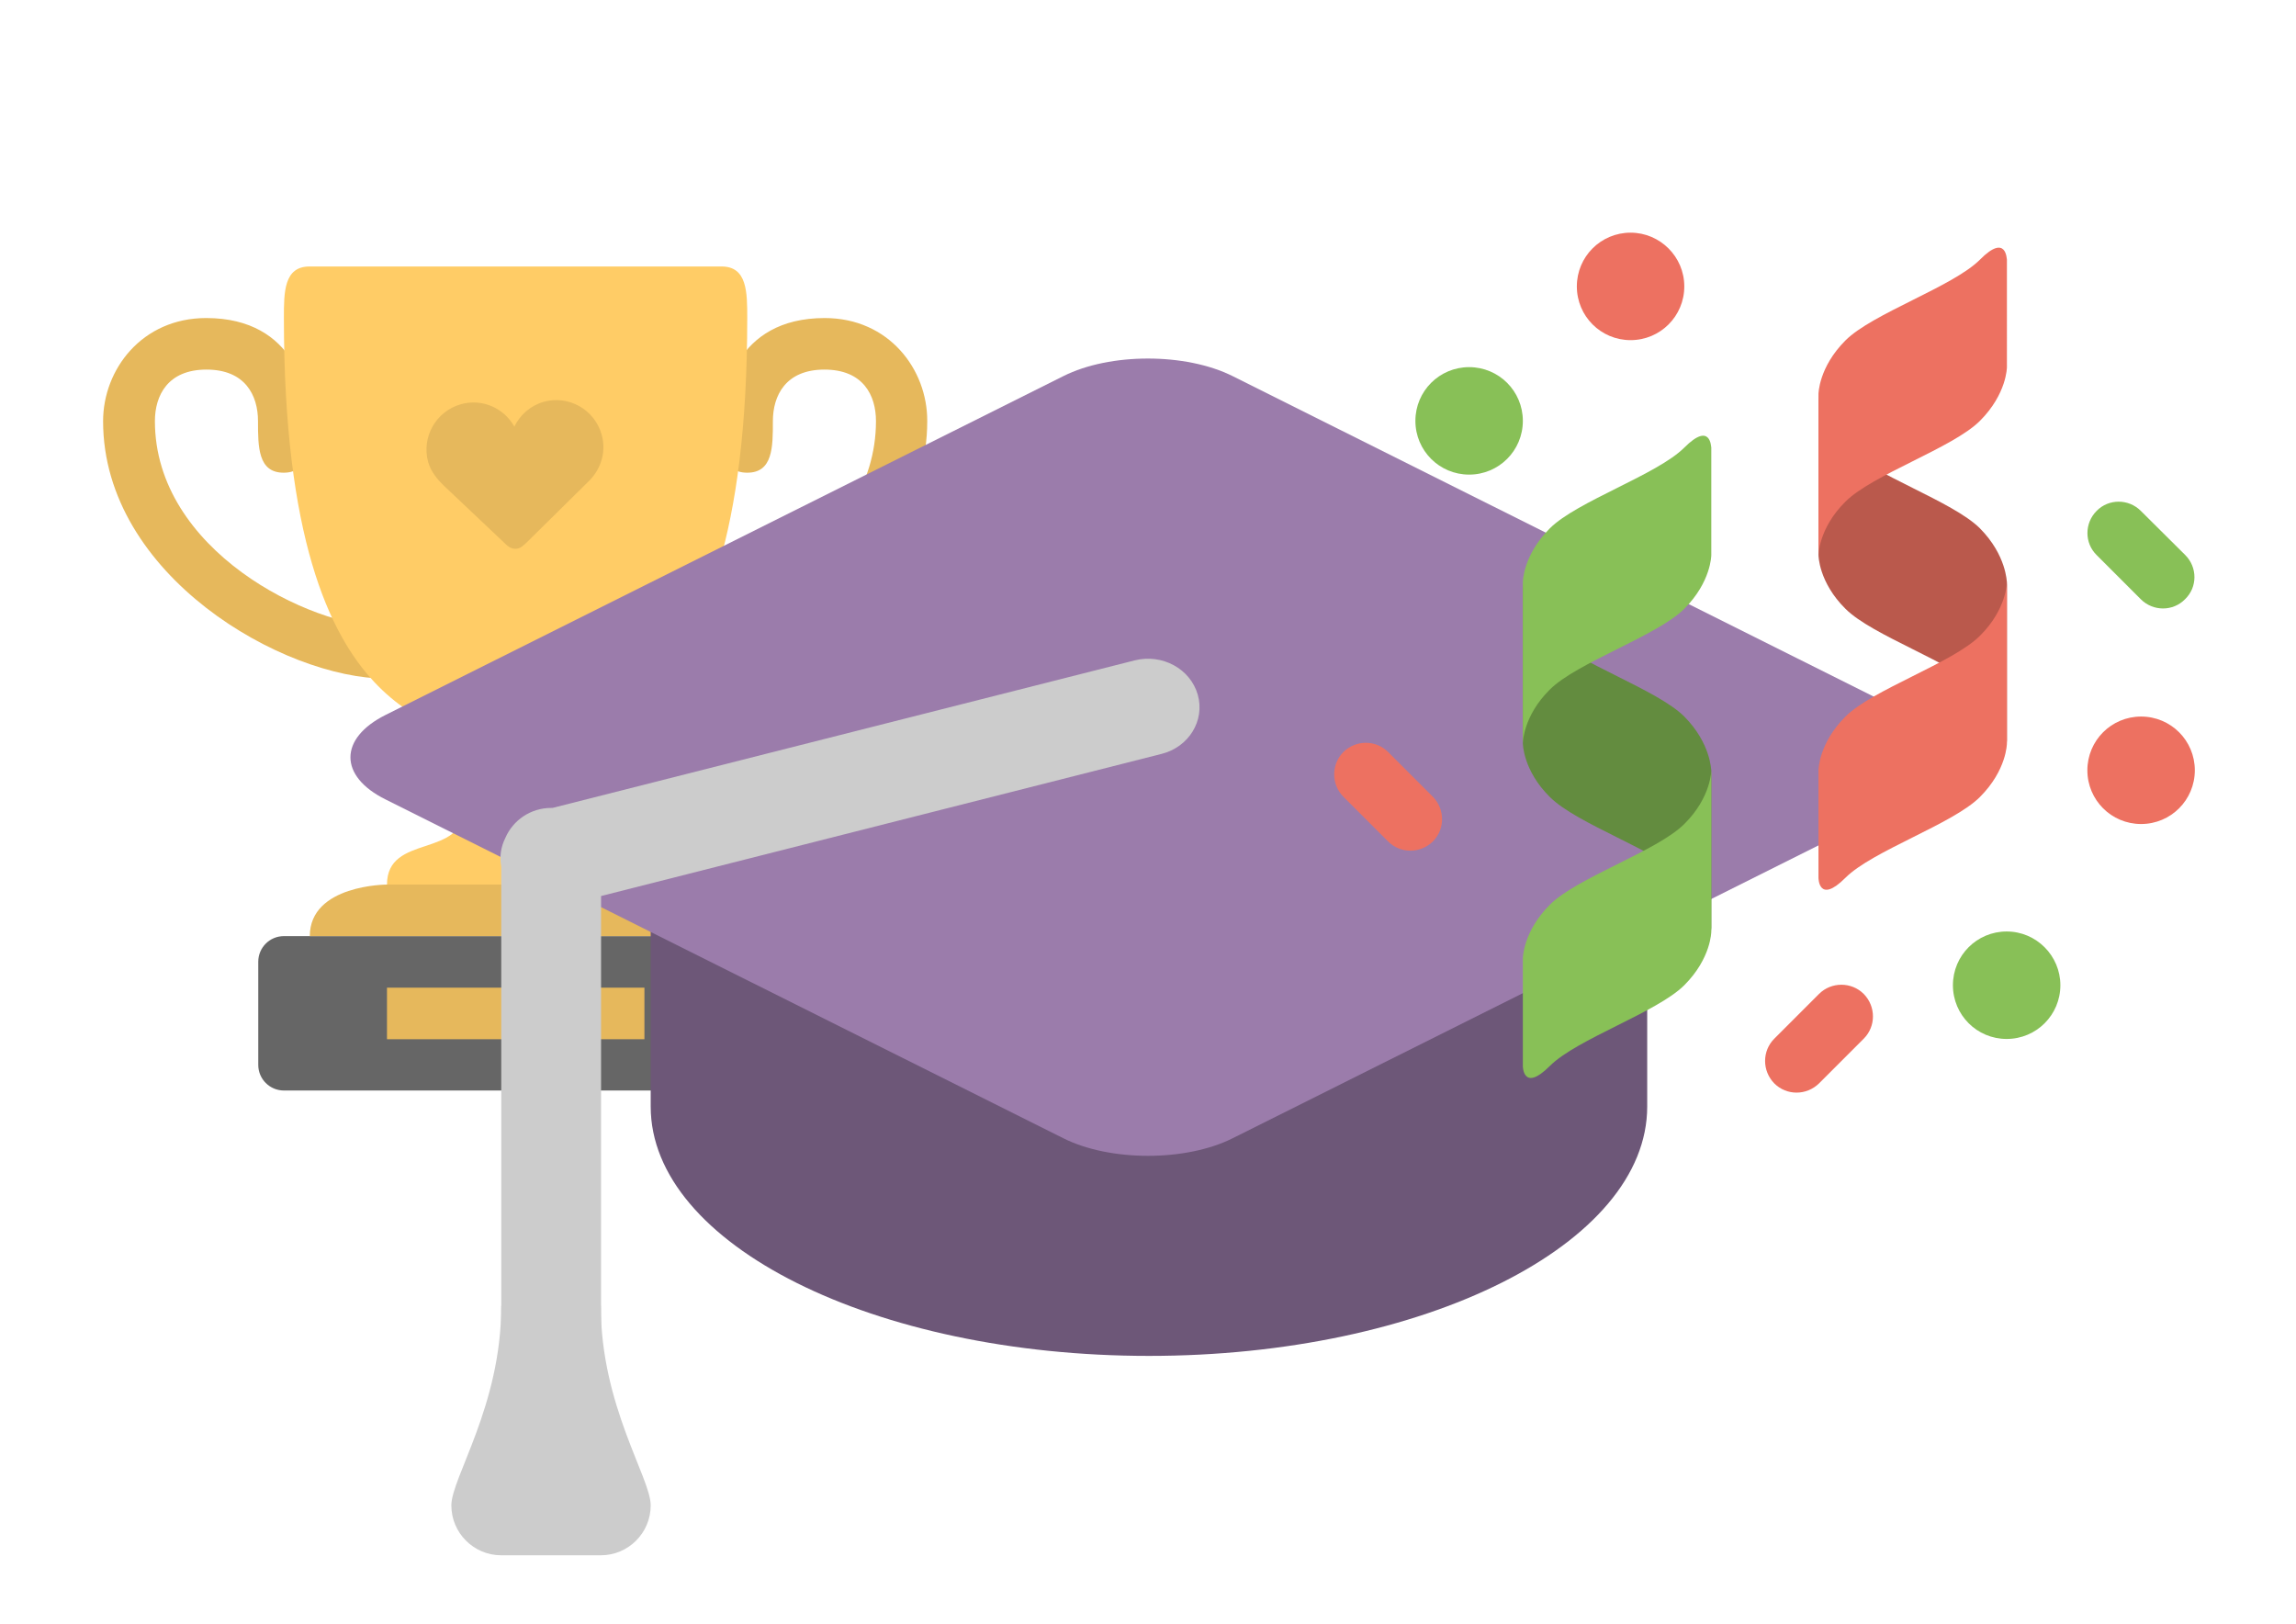 <?xml version="1.0" encoding="UTF-8"?> <!-- Generator: Adobe Illustrator 23.0.2, SVG Export Plug-In . SVG Version: 6.00 Build 0) --> <svg xmlns="http://www.w3.org/2000/svg" xmlns:xlink="http://www.w3.org/1999/xlink" version="1.1" id="Laag_1" x="0px" y="0px" viewBox="0 0 841.9 595.3" style="enable-background:new 0 0 841.9 595.3;" xml:space="preserve"> <style type="text/css"> .st0{fill:#E6B85C;} .st1{fill:#FFCC66;} .st2{fill:#666666;} .st3{fill-rule:evenodd;clip-rule:evenodd;fill:#E6B85C;} .st4{fill-rule:evenodd;clip-rule:evenodd;fill:#6D5778;} .st5{fill:#9B7CAB;} .st6{fill-rule:evenodd;clip-rule:evenodd;fill:#CCCCCC;} .st7{fill:#CCCCCC;} .st8{fill:#BA594C;} .st9{fill-rule:evenodd;clip-rule:evenodd;fill:#ED7161;} .st10{fill:#638C3F;} .st11{fill-rule:evenodd;clip-rule:evenodd;fill:#88C057;} </style> <g id="Handles"> <g> <path class="st0" d="M302.4,116.6c-33,0-37.8,28.3-37.8,37.8c0,9.4,0,18.9,9.4,18.9c9.4,0,9.4-9.4,9.4-18.9 c0-9.4,4.7-18.9,18.9-18.9s18.9,9.4,18.9,18.9c0,47.2-56.6,75.5-85,75.5h-94.4c-28.3,0-85-28.3-85-75.5c0-9.4,4.7-18.9,18.9-18.9 s18.9,9.4,18.9,18.9c0,9.4,0,18.9,9.4,18.9s9.4-9.4,9.4-18.9c0-9.4-4.7-37.8-37.8-37.8c-23.6,0-37.8,18.9-37.8,37.8 c0,56.6,66.1,94.4,103.9,94.4h94.4c37.8,0,103.9-37.8,103.9-94.4C340.1,135.5,326,116.6,302.4,116.6z"></path> </g> </g> <g id="Cup"> <g> <path class="st1" d="M274,116.6c0-9.4,0-18.9-9.4-18.9H113.5c-9.4,0-9.4,9.4-9.4,18.9c0,160.5,66.1,141.6,66.1,160.5V296 c0,18.9-28.3,9.4-28.3,28.3h94.4c0-18.9-28.3-9.4-28.3-28.3v-18.9C207.9,258.2,274,277.1,274,116.6z"></path> </g> </g> <g id="Stand_1_"> <g> <path class="st2" d="M274,343.2H104.1c-5.2,0-9.4,4.2-9.4,9.4v37.8c0,5.2,4.2,9.4,9.4,9.4H274c5.2,0,9.4-4.2,9.4-9.4v-37.8 C283.5,347.4,279.2,343.2,274,343.2z"></path> </g> </g> <g id="Plate"> <g> <rect x="141.9" y="362.1" class="st0" width="94.4" height="18.9"></rect> </g> </g> <g id="Base_2_"> <g> <path class="st3" d="M236.3,324.3h-94.4c0,0-28.3,0-28.3,18.9h151.1C264.6,324.3,236.3,324.3,236.3,324.3z M170.2,296h37.8 c5.2,0,9.4-4.2,9.4-9.4s-4.2-9.4-9.4-9.4h-37.8c-5.2,0-9.4,4.2-9.4,9.4S165,296,170.2,296z"></path> </g> </g> <g id="Cap"> <g> <path class="st4" d="M238.6,277.8v127.9c0,50.5,81.8,91.4,182.7,91.4c100.9,0,182.7-40.9,182.7-91.4V277.8H238.6z"></path> </g> </g> <g id="Top_1_"> <g> <path class="st5" d="M700.5,262.1L452,137.9c-17.2-8.6-45-8.6-62.1,0L141.4,262.1c-17.2,8.6-17.2,22.5,0,31l248.5,124.2 c17.1,8.6,45,8.6,62.1,0l248.5-124.2C717.6,284.6,717.6,270.7,700.5,262.1z"></path> </g> </g> <g> <g id="String"> <g> <path class="st6" d="M439.2,254.7c-2.7-9.5-13-15.1-23.1-12.6l-213.5,54.1c-0.2,0-0.4,0-0.5,0c-7.5,0-14,4.5-16.8,11 c-1.6,3.2-2.2,6.8-1.5,10.5v179.5c0,10.1,8.2,18.3,18.3,18.3c10.1,0,18.3-8.2,18.3-18.3V328.5l205.5-52.1 C435.9,273.9,441.9,264.2,439.2,254.7z"></path> </g> </g> <g id="Tassel"> <g> <path class="st7" d="M220.3,478.8h-36.5c0,36.5-18.3,63-18.3,73.1c0,10.1,8.2,18.3,18.3,18.3h36.5c10.1,0,18.3-8.2,18.3-18.3 C238.6,541.8,220.3,515.3,220.3,478.8z"></path> </g> </g> </g> <g id="Interior_1_"> <g> <path class="st8" d="M726,193.7c-9.9-9.9-39.4-19.7-49.3-29.6c-9.9-9.9-9.9-19.7-9.9-19.7v59.1c0,0,0,9.9,9.9,19.7 c9.9,9.9,39.4,19.7,49.3,29.6c9.9,9.9,9.9,19.7,9.9,19.7v-59.1C735.8,213.4,735.8,203.6,726,193.7z"></path> </g> </g> <g id="Ribbon_2_"> <g> <path class="st9" d="M726,95.2c-9.9,9.9-39.4,19.7-49.3,29.6c-9.9,9.9-9.9,19.7-9.9,19.7v59.1c0,0,0-9.9,9.9-19.7 c9.9-9.9,39.4-19.7,49.3-29.6c9.9-9.9,9.9-19.7,9.9-19.7V95.2C735.8,95.2,735.8,85.3,726,95.2z M676.7,262.7 c-9.9,9.9-9.9,19.7-9.9,19.7v39.4c0,0,0,9.9,9.9,0c9.9-9.9,39.4-19.7,49.3-29.6c9.9-9.9,9.9-19.7,9.9-19.7v-59.1 c0,0,0,9.9-9.9,19.7C716.1,243,686.6,252.8,676.7,262.7z"></path> </g> </g> <g id="Interior_2_"> <g> <path class="st10" d="M617.6,262.7c-9.9-9.9-39.4-19.7-49.3-29.6c-9.9-9.9-9.9-19.7-9.9-19.7v59.1c0,0,0,9.9,9.9,19.7 c9.9,9.9,39.4,19.7,49.3,29.6c9.9,9.9,9.9,19.7,9.9,19.7v-59.1C627.4,282.4,627.4,272.6,617.6,262.7z"></path> </g> </g> <g id="Ribbon_1_"> <g> <path class="st11" d="M617.6,164.1c-9.9,9.9-39.4,19.7-49.3,29.6c-9.9,9.9-9.9,19.7-9.9,19.7v59.1c0,0,0-9.9,9.9-19.7 c9.9-9.9,39.4-19.7,49.3-29.6c9.9-9.9,9.9-19.7,9.9-19.7v-39.4C627.4,164.1,627.4,154.3,617.6,164.1z M568.3,331.7 c-9.9,9.9-9.9,19.7-9.9,19.7v39.4c0,0,0,9.9,9.9,0c9.9-9.9,39.4-19.7,49.3-29.6c9.9-9.9,9.9-19.7,9.9-19.7v-59.1 c0,0,0,9.9-9.9,19.7C607.7,312,578.1,321.8,568.3,331.7z"></path> </g> </g> <g id="Confetti"> <g> <path class="st11" d="M735.8,341.5c-10.9,0-19.7,8.8-19.7,19.7c0,10.9,8.8,19.7,19.7,19.7c10.9,0,19.7-8.8,19.7-19.7 C755.5,350.4,746.7,341.5,735.8,341.5z M538.7,134.6c-10.9,0-19.7,8.8-19.7,19.7c0,10.9,8.8,19.7,19.7,19.7 c10.9,0,19.7-8.8,19.7-19.7C558.4,143.4,549.6,134.6,538.7,134.6z M801.3,203.5L785,187.3c-4.5-4.5-11.8-4.5-16.2,0 c-4.5,4.5-4.5,11.8,0,16.2l16.2,16.2c4.5,4.5,11.8,4.5,16.2,0C805.8,215.3,805.8,208,801.3,203.5z"></path> </g> </g> <g id="Confetti_1_"> <g> <path class="st9" d="M597.9,85.3c-10.9,0-19.7,8.8-19.7,19.7c0,10.9,8.8,19.7,19.7,19.7c10.9,0,19.7-8.8,19.7-19.7 C617.6,94.1,608.7,85.3,597.9,85.3z M785.1,262.7c-10.9,0-19.7,8.8-19.7,19.7c0,10.9,8.8,19.7,19.7,19.7 c10.9,0,19.7-8.8,19.7-19.7C804.8,271.5,796,262.7,785.1,262.7z M509,275.7c-4.5-4.5-11.8-4.5-16.4,0c-4.5,4.5-4.5,11.9,0,16.4 l16.4,16.4c4.5,4.5,11.8,4.5,16.4,0c4.5-4.5,4.5-11.8,0-16.4L509,275.7z M667,364.4l-16.4,16.4c-4.5,4.5-4.5,11.8,0,16.4 c4.5,4.5,11.8,4.5,16.4,0l16.4-16.4c4.5-4.5,4.5-11.8,0-16.4C678.9,359.9,671.5,359.9,667,364.4z"></path> </g> </g> <g id="Lid_1_"> <g> <path class="st0" d="M220.6,159.3c-2.6-9.2-12.1-14.5-21.2-12c-4.9,1.4-8.7,4.8-10.8,9.1c-3.8-6.8-11.8-10.4-19.6-8.2 c-9.2,2.6-14.5,12.1-12,21.2c1,3.6,3.6,6.6,5.8,8.7l21.9,20.7c1.3,1.3,2.5,2.4,4.3,2.4c1.9,0,3.1-1.4,4.3-2.5l22.9-22.6 C220.4,171.8,222.4,165.5,220.6,159.3z"></path> </g> </g> </svg> 